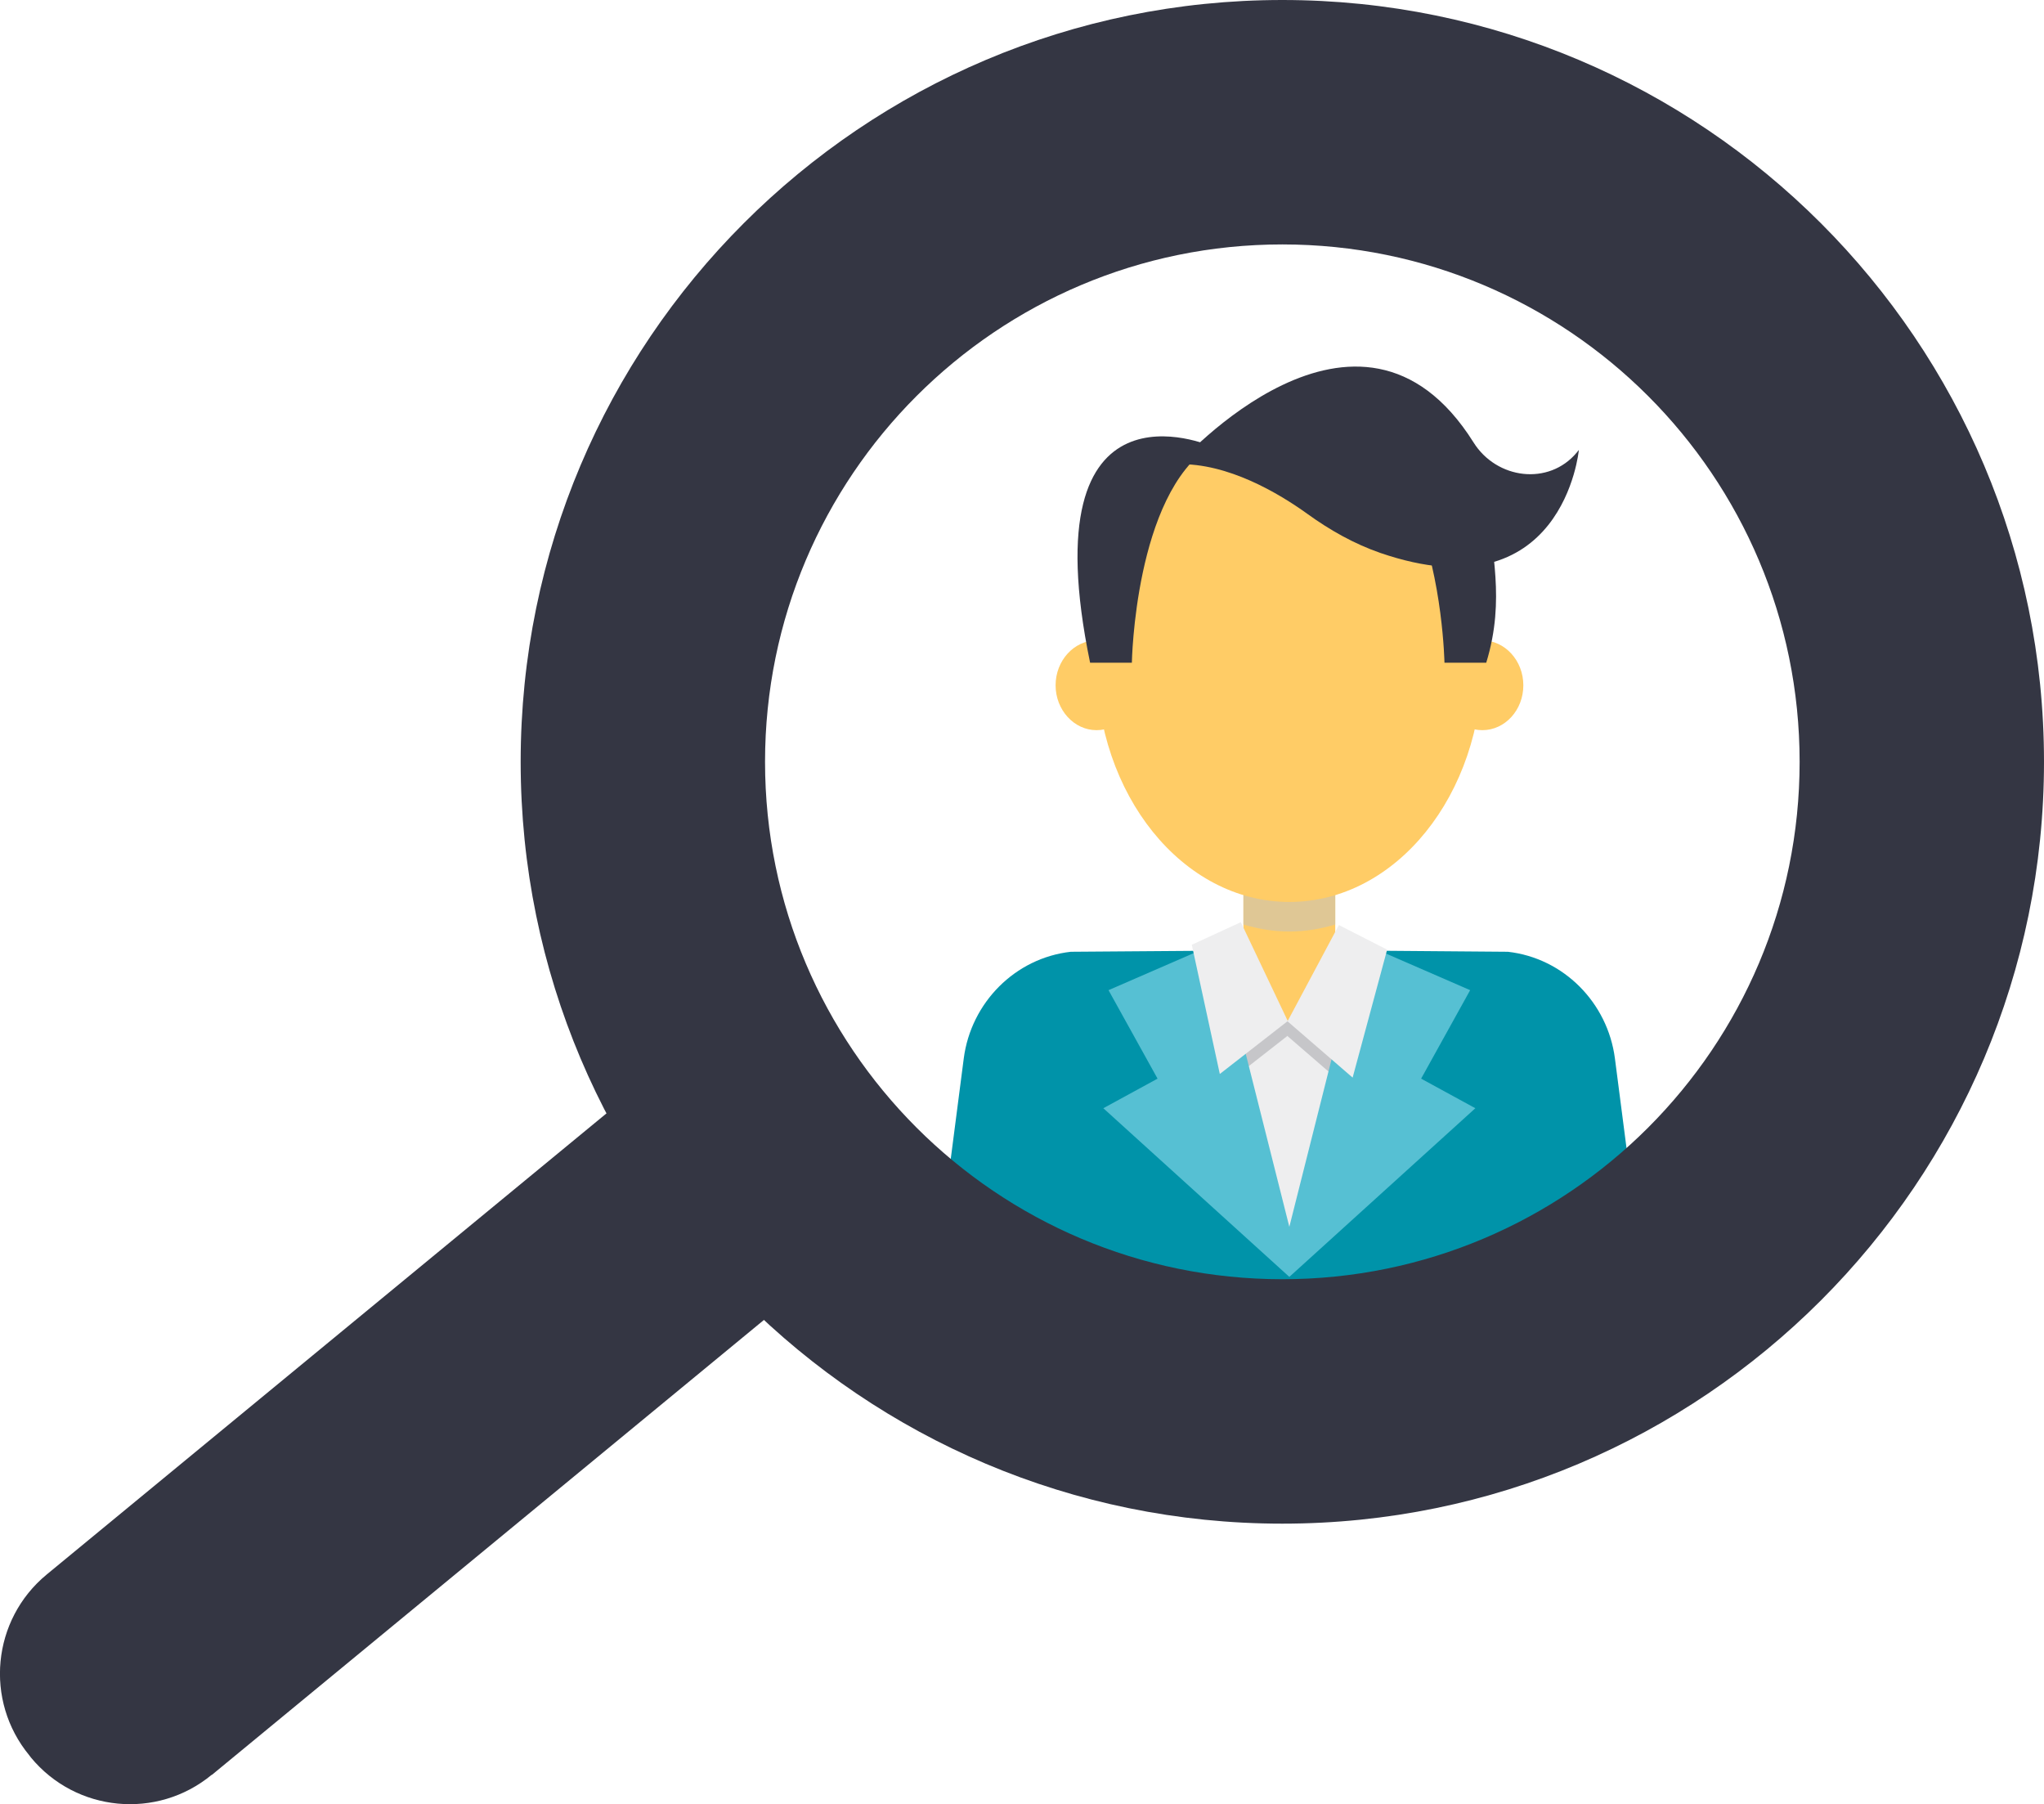 <?xml version="1.0" encoding="UTF-8"?>
<svg xmlns="http://www.w3.org/2000/svg" viewBox="0 0 78.79 69.53">
  <defs>
    <style>
      .cls-1 {
        fill: #0093a9;
      }

      .cls-1, .cls-2, .cls-3, .cls-4, .cls-5, .cls-6, .cls-7 {
        stroke-width: 0px;
      }

      .cls-2 {
        fill: #cec5ae;
      }

      .cls-3 {
        fill: #eeeeef;
      }

      .cls-4 {
        fill: #c6c6c9;
      }

      .cls-5 {
        fill: #56c0d3;
      }

      .cls-8 {
        isolation: isolate;
      }

      .cls-6 {
        fill: #fc6;
      }

      .cls-7 {
        fill: #343643;
      }

      .cls-9 {
        mix-blend-mode: multiply;
        opacity: .65;
      }
    </style>
  </defs>
  <g class="cls-8">
    <g id="Calque_2" data-name="Calque 2">
      <g id="Layer_1" data-name="Layer 1">
        <g>
          <g>
            <rect class="cls-6" x="47.93" y="33.69" width="3.54" height="7.03"/>
            <g class="cls-9">
              <path class="cls-2" d="M47.93,33.97v1.66c.57.17,1.16.27,1.77.27s1.2-.1,1.77-.27v-1.66h-3.54Z"/>
            </g>
            <path class="cls-6" d="M57.14,25.54c0,5.09-3.33,9.22-7.44,9.22s-7.44-4.13-7.44-9.22,3.33-9.22,7.44-9.22,7.44,4.13,7.44,9.22Z"/>
            <path class="cls-6" d="M58.72,26.41c0,.96-.71,1.73-1.58,1.73s-1.58-.78-1.58-1.73.71-1.73,1.58-1.73,1.58.78,1.58,1.73Z"/>
            <path class="cls-6" d="M43.85,26.41c0,.96-.71,1.73-1.58,1.73s-1.58-.78-1.58-1.73.71-1.73,1.58-1.73,1.58.78,1.58,1.73Z"/>
            <path class="cls-7" d="M46.67,17.19s-7.01-3.06-4.65,8.35h1.61s.11-6.48,3.04-8.35Z"/>
            <path class="cls-7" d="M54.57,19.79c1.05,2.55,1.11,5.75,1.11,5.75h1.61c.77-2.5.12-4.36.17-5.75h-2.89Z"/>
            <path class="cls-7" d="M45.4,17.9s6.98-7.89,11.4-.85c.89,1.42,2.9,1.68,3.98.39.03-.03.05-.07.08-.1,0,0-.59,6.39-7.65,3.97-1.01-.35-1.95-.88-2.82-1.51-1.1-.79-3.06-1.96-4.99-1.91Z"/>
            <polygon class="cls-3" points="58.09 49.98 58.09 36.86 52.45 36.65 49.63 39.36 47.43 36.65 41.31 36.86 41.31 49.98 58.09 49.98"/>
            <path class="cls-1" d="M62.25,40.79c-.28-2.15-1.98-3.87-4.13-4.11,0,0-.02,0-.03,0l-4.96-.04-3.5,12.14-2.96-12.14-5.36.04s-.02,0-.03,0c-2.15.24-3.85,1.96-4.13,4.11l-1.19,9.19h5l.35-2.37v2.37h16.78v-2.37l.35,2.37h5l-1.19-9.19Z"/>
            <polygon class="cls-4" points="51.61 36.22 49.63 39.36 47.83 36.11 45.94 36.98 46.52 39.64 47.02 41.96 49.63 39.92 49.63 39.93 52.14 42.1 52.8 39.64 53.47 37.17 51.61 36.22"/>
            <polygon class="cls-5" points="54.78 41.57 56.67 38.16 52.46 36.33 49.7 47.28 46.94 36.33 42.73 38.16 44.62 41.57 42.53 42.71 49.7 49.21 56.87 42.71 54.78 41.57"/>
            <g>
              <polygon class="cls-3" points="51.61 35.65 49.63 39.36 52.14 41.53 53.47 36.6 51.61 35.65"/>
              <polygon class="cls-3" points="47.83 35.54 49.64 39.35 47.02 41.39 45.94 36.41 47.83 35.54"/>
            </g>
          </g>
          <g>
            <path class="cls-7" d="M20.07,29.36c0,16.22,13.15,29.36,29.36,29.36s29.36-13.15,29.36-29.36S65.64,0,49.43,0s-29.36,13.15-29.36,29.36ZM29.49,29.36c0-11.01,8.93-19.94,19.94-19.94s19.94,8.93,19.94,19.94-8.93,19.94-19.94,19.94-19.94-8.93-19.94-19.94Z"/>
            <path class="cls-7" d="M8.17,68.4l25.67-21.15-6.36-7.72L1.8,60.68c-2.11,1.74-2.41,4.86-.67,6.97l.06.08c1.74,2.11,4.86,2.41,6.97.67Z"/>
          </g>
        </g>
      </g>
    </g>
  </g>
</svg>